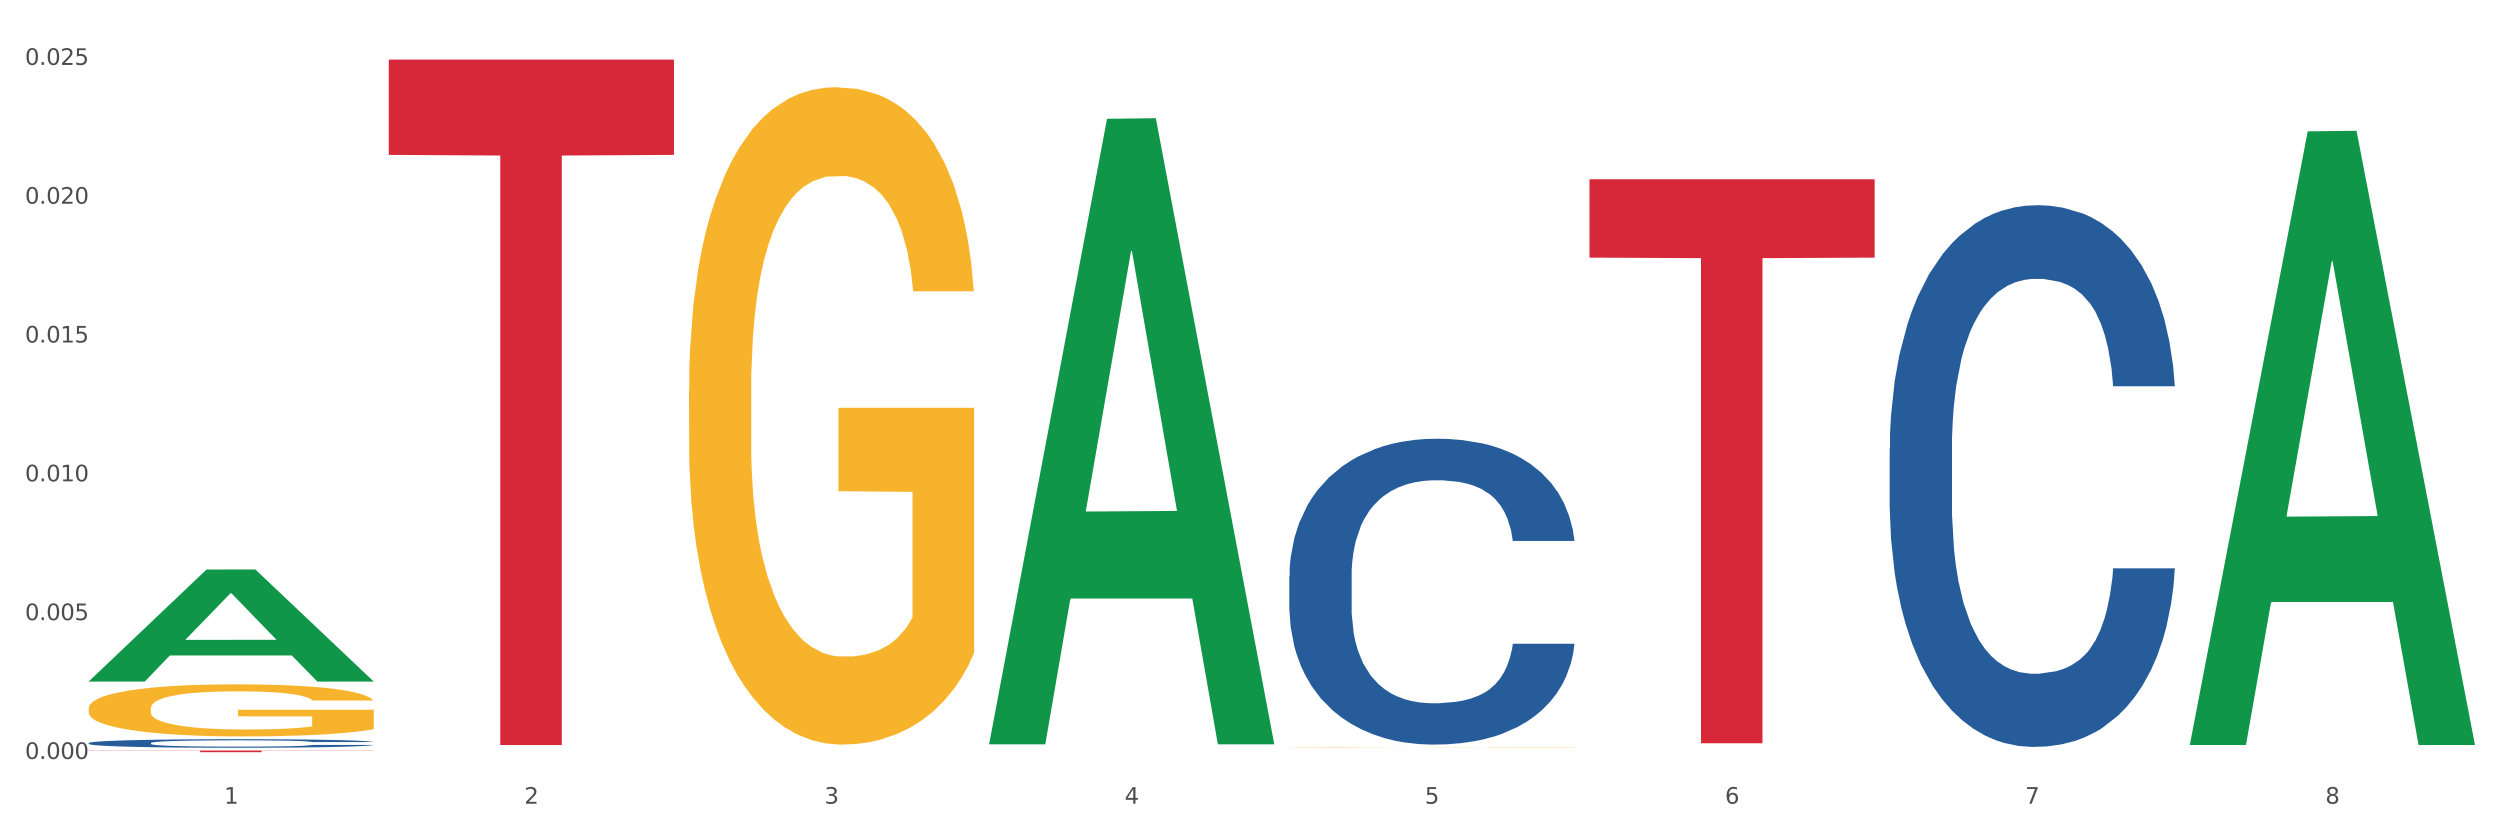 <?xml version="1.0" encoding="utf-8" standalone="no"?>
<!DOCTYPE svg PUBLIC "-//W3C//DTD SVG 1.1//EN"
  "http://www.w3.org/Graphics/SVG/1.1/DTD/svg11.dtd">
<svg xmlns:xlink="http://www.w3.org/1999/xlink" width="1080pt" height="360pt" viewBox="0 0 1080 360" xmlns="http://www.w3.org/2000/svg" version="1.1">
 <rect x="0" y="0" width="1080" height="360" fill="#333333" stroke="none"/>
 <defs>
  <style type="text/css">*{stroke-linejoin: round; stroke-linecap: butt}</style>
 </defs>
 <g id="figure_1">
  <g id="patch_1">
   <path d="M 0 360 
L 1080 360 
L 1080 0 
L 0 0 
z
" style="fill: #ffffff; stroke: #ffffff; stroke-linejoin: miter"/>
  </g>
  <g id="axes_1">
   <g id="matplotlib.axis_1">
    <g id="xtick_1">
     <g id="text_1">
      <!-- 1 -->
      <g style="fill: #4d4d4d" transform="translate(96.825 347.204) scale(0.096 -0.096)">
       <defs>
        <path id="DejaVuSans-31" d="M 794 531 
L 1825 531 
L 1825 4091 
L 703 3866 
L 703 4441 
L 1819 4666 
L 2450 4666 
L 2450 531 
L 3481 531 
L 3481 0 
L 794 0 
L 794 531 
z
" transform="scale(0.016)"/>
       </defs>
       <use xlink:href="#DejaVuSans-31"/>
      </g>
     </g>
    </g>
    <g id="xtick_2">
     <g id="text_2">
      <!-- 2 -->
      <g style="fill: #4d4d4d" transform="translate(226.5 347.204) scale(0.096 -0.096)">
       <defs>
        <path id="DejaVuSans-32" d="M 1228 531 
L 3431 531 
L 3431 0 
L 469 0 
L 469 531 
Q 828 903 1448 1529 
Q 2069 2156 2228 2338 
Q 2531 2678 2651 2914 
Q 2772 3150 2772 3378 
Q 2772 3750 2511 3984 
Q 2250 4219 1831 4219 
Q 1534 4219 1204 4116 
Q 875 4013 500 3803 
L 500 4441 
Q 881 4594 1212 4672 
Q 1544 4750 1819 4750 
Q 2544 4750 2975 4387 
Q 3406 4025 3406 3419 
Q 3406 3131 3298 2873 
Q 3191 2616 2906 2266 
Q 2828 2175 2409 1742 
Q 1991 1309 1228 531 
z
" transform="scale(0.016)"/>
       </defs>
       <use xlink:href="#DejaVuSans-32"/>
      </g>
     </g>
    </g>
    <g id="xtick_3">
     <g id="text_3">
      <!-- 3 -->
      <g style="fill: #4d4d4d" transform="translate(356.175 347.204) scale(0.096 -0.096)">
       <defs>
        <path id="DejaVuSans-33" d="M 2597 2516 
Q 3050 2419 3304 2112 
Q 3559 1806 3559 1356 
Q 3559 666 3084 287 
Q 2609 -91 1734 -91 
Q 1441 -91 1130 -33 
Q 819 25 488 141 
L 488 750 
Q 750 597 1062 519 
Q 1375 441 1716 441 
Q 2309 441 2620 675 
Q 2931 909 2931 1356 
Q 2931 1769 2642 2001 
Q 2353 2234 1838 2234 
L 1294 2234 
L 1294 2753 
L 1863 2753 
Q 2328 2753 2575 2939 
Q 2822 3125 2822 3475 
Q 2822 3834 2567 4026 
Q 2313 4219 1838 4219 
Q 1578 4219 1281 4162 
Q 984 4106 628 3988 
L 628 4550 
Q 988 4650 1302 4700 
Q 1616 4750 1894 4750 
Q 2613 4750 3031 4423 
Q 3450 4097 3450 3541 
Q 3450 3153 3228 2886 
Q 3006 2619 2597 2516 
z
" transform="scale(0.016)"/>
       </defs>
       <use xlink:href="#DejaVuSans-33"/>
      </g>
     </g>
    </g>
    <g id="xtick_4">
     <g id="text_4">
      <!-- 4 -->
      <g style="fill: #4d4d4d" transform="translate(485.85 347.204) scale(0.096 -0.096)">
       <defs>
        <path id="DejaVuSans-34" d="M 2419 4116 
L 825 1625 
L 2419 1625 
L 2419 4116 
z
M 2253 4666 
L 3047 4666 
L 3047 1625 
L 3713 1625 
L 3713 1100 
L 3047 1100 
L 3047 0 
L 2419 0 
L 2419 1100 
L 313 1100 
L 313 1709 
L 2253 4666 
z
" transform="scale(0.016)"/>
       </defs>
       <use xlink:href="#DejaVuSans-34"/>
      </g>
     </g>
    </g>
    <g id="xtick_5">
     <g id="text_5">
      <!-- 5 -->
      <g style="fill: #4d4d4d" transform="translate(615.525 347.204) scale(0.096 -0.096)">
       <defs>
        <path id="DejaVuSans-35" d="M 691 4666 
L 3169 4666 
L 3169 4134 
L 1269 4134 
L 1269 2991 
Q 1406 3038 1543 3061 
Q 1681 3084 1819 3084 
Q 2600 3084 3056 2656 
Q 3513 2228 3513 1497 
Q 3513 744 3044 326 
Q 2575 -91 1722 -91 
Q 1428 -91 1123 -41 
Q 819 9 494 109 
L 494 744 
Q 775 591 1075 516 
Q 1375 441 1709 441 
Q 2250 441 2565 725 
Q 2881 1009 2881 1497 
Q 2881 1984 2565 2268 
Q 2250 2553 1709 2553 
Q 1456 2553 1204 2497 
Q 953 2441 691 2322 
L 691 4666 
z
" transform="scale(0.016)"/>
       </defs>
       <use xlink:href="#DejaVuSans-35"/>
      </g>
     </g>
    </g>
    <g id="xtick_6">
     <g id="text_6">
      <!-- 6 -->
      <g style="fill: #4d4d4d" transform="translate(745.2 347.204) scale(0.096 -0.096)">
       <defs>
        <path id="DejaVuSans-36" d="M 2113 2584 
Q 1688 2584 1439 2293 
Q 1191 2003 1191 1497 
Q 1191 994 1439 701 
Q 1688 409 2113 409 
Q 2538 409 2786 701 
Q 3034 994 3034 1497 
Q 3034 2003 2786 2293 
Q 2538 2584 2113 2584 
z
M 3366 4563 
L 3366 3988 
Q 3128 4100 2886 4159 
Q 2644 4219 2406 4219 
Q 1781 4219 1451 3797 
Q 1122 3375 1075 2522 
Q 1259 2794 1537 2939 
Q 1816 3084 2150 3084 
Q 2853 3084 3261 2657 
Q 3669 2231 3669 1497 
Q 3669 778 3244 343 
Q 2819 -91 2113 -91 
Q 1303 -91 875 529 
Q 447 1150 447 2328 
Q 447 3434 972 4092 
Q 1497 4750 2381 4750 
Q 2619 4750 2861 4703 
Q 3103 4656 3366 4563 
z
" transform="scale(0.016)"/>
       </defs>
       <use xlink:href="#DejaVuSans-36"/>
      </g>
     </g>
    </g>
    <g id="xtick_7">
     <g id="text_7">
      <!-- 7 -->
      <g style="fill: #4d4d4d" transform="translate(874.875 347.204) scale(0.096 -0.096)">
       <defs>
        <path id="DejaVuSans-37" d="M 525 4666 
L 3525 4666 
L 3525 4397 
L 1831 0 
L 1172 0 
L 2766 4134 
L 525 4134 
L 525 4666 
z
" transform="scale(0.016)"/>
       </defs>
       <use xlink:href="#DejaVuSans-37"/>
      </g>
     </g>
    </g>
    <g id="xtick_8">
     <g id="text_8">
      <!-- 8 -->
      <g style="fill: #4d4d4d" transform="translate(1004.55 347.204) scale(0.096 -0.096)">
       <defs>
        <path id="DejaVuSans-38" d="M 2034 2216 
Q 1584 2216 1326 1975 
Q 1069 1734 1069 1313 
Q 1069 891 1326 650 
Q 1584 409 2034 409 
Q 2484 409 2743 651 
Q 3003 894 3003 1313 
Q 3003 1734 2745 1975 
Q 2488 2216 2034 2216 
z
M 1403 2484 
Q 997 2584 770 2862 
Q 544 3141 544 3541 
Q 544 4100 942 4425 
Q 1341 4750 2034 4750 
Q 2731 4750 3128 4425 
Q 3525 4100 3525 3541 
Q 3525 3141 3298 2862 
Q 3072 2584 2669 2484 
Q 3125 2378 3379 2068 
Q 3634 1759 3634 1313 
Q 3634 634 3220 271 
Q 2806 -91 2034 -91 
Q 1263 -91 848 271 
Q 434 634 434 1313 
Q 434 1759 690 2068 
Q 947 2378 1403 2484 
z
M 1172 3481 
Q 1172 3119 1398 2916 
Q 1625 2713 2034 2713 
Q 2441 2713 2670 2916 
Q 2900 3119 2900 3481 
Q 2900 3844 2670 4047 
Q 2441 4250 2034 4250 
Q 1625 4250 1398 4047 
Q 1172 3844 1172 3481 
z
" transform="scale(0.016)"/>
       </defs>
       <use xlink:href="#DejaVuSans-38"/>
      </g>
     </g>
    </g>
    <g id="xtick_9"/>
    <g id="xtick_10"/>
    <g id="xtick_11"/>
    <g id="xtick_12"/>
    <g id="xtick_13"/>
    <g id="xtick_14"/>
    <g id="xtick_15"/>
   </g>
   <g id="matplotlib.axis_2">
    <g id="ytick_1">
     <g id="text_9">
      <!-- 0.000 -->
      <g style="fill: #4d4d4d" transform="translate(10.8 327.873) scale(0.096 -0.096)">
       <defs>
        <path id="DejaVuSans-30" d="M 2034 4250 
Q 1547 4250 1301 3770 
Q 1056 3291 1056 2328 
Q 1056 1369 1301 889 
Q 1547 409 2034 409 
Q 2525 409 2770 889 
Q 3016 1369 3016 2328 
Q 3016 3291 2770 3770 
Q 2525 4250 2034 4250 
z
M 2034 4750 
Q 2819 4750 3233 4129 
Q 3647 3509 3647 2328 
Q 3647 1150 3233 529 
Q 2819 -91 2034 -91 
Q 1250 -91 836 529 
Q 422 1150 422 2328 
Q 422 3509 836 4129 
Q 1250 4750 2034 4750 
z
" transform="scale(0.016)"/>
        <path id="DejaVuSans-2e" d="M 684 794 
L 1344 794 
L 1344 0 
L 684 0 
L 684 794 
z
" transform="scale(0.016)"/>
       </defs>
       <use xlink:href="#DejaVuSans-30"/>
       <use xlink:href="#DejaVuSans-2e" transform="translate(63.623 0)"/>
       <use xlink:href="#DejaVuSans-30" transform="translate(95.41 0)"/>
       <use xlink:href="#DejaVuSans-30" transform="translate(159.033 0)"/>
       <use xlink:href="#DejaVuSans-30" transform="translate(222.656 0)"/>
      </g>
     </g>
    </g>
    <g id="ytick_2">
     <g id="text_10">
      <!-- 0.005 -->
      <g style="fill: #4d4d4d" transform="translate(10.8 267.906) scale(0.096 -0.096)">
       <use xlink:href="#DejaVuSans-30"/>
       <use xlink:href="#DejaVuSans-2e" transform="translate(63.623 0)"/>
       <use xlink:href="#DejaVuSans-30" transform="translate(95.41 0)"/>
       <use xlink:href="#DejaVuSans-30" transform="translate(159.033 0)"/>
       <use xlink:href="#DejaVuSans-35" transform="translate(222.656 0)"/>
      </g>
     </g>
    </g>
    <g id="ytick_3">
     <g id="text_11">
      <!-- 0.010 -->
      <g style="fill: #4d4d4d" transform="translate(10.8 207.939) scale(0.096 -0.096)">
       <use xlink:href="#DejaVuSans-30"/>
       <use xlink:href="#DejaVuSans-2e" transform="translate(63.623 0)"/>
       <use xlink:href="#DejaVuSans-30" transform="translate(95.41 0)"/>
       <use xlink:href="#DejaVuSans-31" transform="translate(159.033 0)"/>
       <use xlink:href="#DejaVuSans-30" transform="translate(222.656 0)"/>
      </g>
     </g>
    </g>
    <g id="ytick_4">
     <g id="text_12">
      <!-- 0.015 -->
      <g style="fill: #4d4d4d" transform="translate(10.8 147.971) scale(0.096 -0.096)">
       <use xlink:href="#DejaVuSans-30"/>
       <use xlink:href="#DejaVuSans-2e" transform="translate(63.623 0)"/>
       <use xlink:href="#DejaVuSans-30" transform="translate(95.41 0)"/>
       <use xlink:href="#DejaVuSans-31" transform="translate(159.033 0)"/>
       <use xlink:href="#DejaVuSans-35" transform="translate(222.656 0)"/>
      </g>
     </g>
    </g>
    <g id="ytick_5">
     <g id="text_13">
      <!-- 0.020 -->
      <g style="fill: #4d4d4d" transform="translate(10.8 88.004) scale(0.096 -0.096)">
       <use xlink:href="#DejaVuSans-30"/>
       <use xlink:href="#DejaVuSans-2e" transform="translate(63.623 0)"/>
       <use xlink:href="#DejaVuSans-30" transform="translate(95.41 0)"/>
       <use xlink:href="#DejaVuSans-32" transform="translate(159.033 0)"/>
       <use xlink:href="#DejaVuSans-30" transform="translate(222.656 0)"/>
      </g>
     </g>
    </g>
    <g id="ytick_6">
     <g id="text_14">
      <!-- 0.025 -->
      <g style="fill: #4d4d4d" transform="translate(10.8 28.037) scale(0.096 -0.096)">
       <use xlink:href="#DejaVuSans-30"/>
       <use xlink:href="#DejaVuSans-2e" transform="translate(63.623 0)"/>
       <use xlink:href="#DejaVuSans-30" transform="translate(95.41 0)"/>
       <use xlink:href="#DejaVuSans-32" transform="translate(159.033 0)"/>
       <use xlink:href="#DejaVuSans-35" transform="translate(222.656 0)"/>
      </g>
     </g>
    </g>
    <g id="ytick_7"/>
    <g id="ytick_8"/>
    <g id="ytick_9"/>
    <g id="ytick_10"/>
    <g id="ytick_11"/>
   </g>
   <g id="PolyCollection_1">
    <path d="M 38.283 294.355 
L 38.41 294.31 
L 89.211 246.041 
L 110.293 245.996 
L 161.474 294.446 
L 137.09 294.446 
L 126.041 283.164 
L 73.589 283.164 
L 73.208 283.346 
L 62.54 294.446 
L 38.283 294.446 
L 38.283 294.355 
L 80.193 276.431 
L 119.437 276.385 
L 100.006 256.323 
L 99.752 256.232 
L 99.498 256.368 
L 80.066 276.385 
L 80.193 276.431 
L 38.283 294.355 
z
" clip-path="url(#pedac3009fa)" style="fill: #109648"/>
    <path d="M 427.308 321.04 
L 427.435 320.787 
L 478.236 51.315 
L 499.318 51.061 
L 550.5 321.548 
L 526.115 321.548 
L 515.066 258.562 
L 462.615 258.562 
L 462.234 259.578 
L 451.566 321.548 
L 427.308 321.548 
L 427.308 321.04 
L 469.219 220.973 
L 508.462 220.719 
L 489.031 108.715 
L 488.777 108.207 
L 488.523 108.968 
L 469.092 220.719 
L 469.219 220.973 
L 427.308 321.04 
z
" clip-path="url(#pedac3009fa)" style="fill: #109648"/>
    <path d="M 556.983 324.861 
L 557.11 324.861 
L 607.911 324.859 
L 628.993 324.859 
L 680.175 324.861 
L 655.79 324.861 
L 644.741 324.861 
L 592.29 324.861 
L 591.909 324.861 
L 581.241 324.861 
L 556.983 324.861 
L 556.983 324.861 
L 598.894 324.86 
L 638.137 324.86 
L 618.706 324.86 
L 618.452 324.86 
L 618.198 324.86 
L 598.767 324.86 
L 598.894 324.86 
L 556.983 324.861 
z
" clip-path="url(#pedac3009fa)" style="fill: #109648"/>
    <path d="M 946.009 321.356 
L 946.136 321.107 
L 996.936 56.74 
L 1018.018 56.491 
L 1069.2 321.854 
L 1044.816 321.854 
L 1033.767 260.061 
L 981.315 260.061 
L 980.934 261.058 
L 970.266 321.854 
L 946.009 321.854 
L 946.009 321.356 
L 987.919 223.184 
L 1027.163 222.935 
L 1007.731 113.052 
L 1007.477 112.554 
L 1007.223 113.301 
L 987.792 222.935 
L 987.919 223.184 
L 946.009 321.356 
z
" clip-path="url(#pedac3009fa)" style="fill: #109648"/>
    <path d="M 297.633 168.909 
L 297.779 168.65 
L 297.779 159.312 
L 298.07 151.272 
L 299.524 131.818 
L 301.706 115.737 
L 303.306 107.178 
L 304.905 100.174 
L 306.796 93.171 
L 309.123 85.909 
L 313.341 75.274 
L 315.959 69.827 
L 319.159 64.121 
L 324.977 55.821 
L 329.195 51.152 
L 333.558 47.261 
L 340.685 42.593 
L 345.339 40.518 
L 350.284 38.961 
L 356.247 37.924 
L 360.756 37.664 
L 370.646 38.443 
L 379.082 40.777 
L 383.154 42.593 
L 388.39 45.705 
L 391.154 47.78 
L 395.663 51.93 
L 400.317 57.377 
L 403.517 62.046 
L 408.316 70.865 
L 411.952 79.684 
L 415.298 90.577 
L 417.043 98.099 
L 418.352 105.103 
L 419.516 113.143 
L 420.679 125.853 
L 394.499 125.853 
L 393.481 116.775 
L 391.881 108.215 
L 389.554 99.915 
L 387.518 94.727 
L 384.027 88.243 
L 380.827 84.093 
L 377.482 80.98 
L 373.41 78.387 
L 370.21 77.09 
L 365.701 76.052 
L 356.829 76.312 
L 350.866 78.387 
L 346.793 80.98 
L 344.175 83.315 
L 341.848 85.909 
L 339.23 89.54 
L 336.176 94.987 
L 333.994 99.915 
L 331.813 106.14 
L 330.067 112.365 
L 328.467 119.628 
L 327.158 127.409 
L 326.14 135.45 
L 325.268 145.306 
L 324.54 161.647 
L 324.54 197.182 
L 324.831 205.222 
L 325.558 215.857 
L 326.431 223.897 
L 327.886 233.494 
L 329.195 239.979 
L 331.667 249.316 
L 334.431 257.098 
L 336.612 262.026 
L 338.794 266.176 
L 342.575 271.882 
L 346.793 276.551 
L 350.429 279.404 
L 355.375 281.998 
L 358.72 283.035 
L 361.629 283.554 
L 368.755 283.554 
L 373.846 282.776 
L 379.518 280.96 
L 383.882 278.626 
L 387.518 275.773 
L 391.59 271.104 
L 394.208 266.695 
L 394.208 212.485 
L 362.21 212.225 
L 362.21 176.172 
L 420.825 176.172 
L 420.825 281.998 
L 418.352 287.445 
L 415.589 292.373 
L 412.68 296.782 
L 408.316 302.229 
L 403.08 307.417 
L 398.426 311.048 
L 393.481 314.161 
L 387.663 317.014 
L 380.1 319.608 
L 375.446 320.645 
L 369.628 321.423 
L 362.792 321.683 
L 356.829 321.164 
L 351.011 319.867 
L 344.903 317.533 
L 338.939 314.161 
L 334.431 310.789 
L 329.922 306.639 
L 325.122 301.192 
L 321.341 296.004 
L 318.432 291.335 
L 315.232 285.37 
L 311.741 277.588 
L 309.123 270.585 
L 306.796 263.323 
L 304.324 253.985 
L 302.578 245.944 
L 300.833 235.829 
L 299.815 228.307 
L 298.651 216.635 
L 297.779 200.294 
L 297.633 168.909 
z
" clip-path="url(#pedac3009fa)" style="fill: #f7b32b"/>
    <path d="M 556.983 322.94 
L 557.129 322.94 
L 557.129 322.934 
L 557.42 322.929 
L 558.874 322.918 
L 561.056 322.908 
L 562.656 322.903 
L 564.256 322.899 
L 566.146 322.894 
L 568.473 322.89 
L 572.691 322.884 
L 575.309 322.88 
L 578.509 322.877 
L 584.327 322.872 
L 588.545 322.869 
L 592.908 322.867 
L 600.035 322.864 
L 604.689 322.863 
L 609.634 322.862 
L 615.597 322.861 
L 620.106 322.861 
L 629.996 322.861 
L 638.432 322.863 
L 642.505 322.864 
L 647.741 322.866 
L 650.504 322.867 
L 655.013 322.87 
L 659.667 322.873 
L 662.867 322.876 
L 667.667 322.881 
L 671.303 322.886 
L 674.648 322.893 
L 676.393 322.897 
L 677.702 322.902 
L 678.866 322.906 
L 680.029 322.914 
L 653.849 322.914 
L 652.831 322.909 
L 651.231 322.903 
L 648.904 322.898 
L 646.868 322.895 
L 643.377 322.891 
L 640.178 322.889 
L 636.832 322.887 
L 632.76 322.885 
L 629.56 322.885 
L 625.051 322.884 
L 616.179 322.884 
L 610.216 322.885 
L 606.144 322.887 
L 603.526 322.888 
L 601.198 322.89 
L 598.58 322.892 
L 595.526 322.896 
L 593.344 322.898 
L 591.163 322.902 
L 589.417 322.906 
L 587.818 322.91 
L 586.509 322.915 
L 585.49 322.92 
L 584.618 322.926 
L 583.891 322.936 
L 583.891 322.957 
L 584.181 322.962 
L 584.909 322.968 
L 585.781 322.973 
L 587.236 322.979 
L 588.545 322.983 
L 591.017 322.989 
L 593.781 322.993 
L 595.962 322.996 
L 598.144 322.999 
L 601.926 323.002 
L 606.144 323.005 
L 609.78 323.007 
L 614.725 323.008 
L 618.07 323.009 
L 620.979 323.009 
L 628.106 323.009 
L 633.196 323.009 
L 638.869 323.008 
L 643.232 323.006 
L 646.868 323.005 
L 650.94 323.002 
L 653.558 322.999 
L 653.558 322.966 
L 621.561 322.966 
L 621.561 322.944 
L 680.175 322.944 
L 680.175 323.008 
L 677.702 323.012 
L 674.939 323.015 
L 672.03 323.017 
L 667.667 323.021 
L 662.431 323.024 
L 657.776 323.026 
L 652.831 323.028 
L 647.013 323.029 
L 639.45 323.031 
L 634.796 323.032 
L 628.978 323.032 
L 622.142 323.032 
L 616.179 323.032 
L 610.361 323.031 
L 604.253 323.03 
L 598.29 323.028 
L 593.781 323.026 
L 589.272 323.023 
L 584.472 323.02 
L 580.691 323.017 
L 577.782 323.014 
L 574.582 323.01 
L 571.091 323.006 
L 568.473 323.001 
L 566.146 322.997 
L 563.674 322.991 
L 561.928 322.987 
L 560.183 322.98 
L 559.165 322.976 
L 558.001 322.969 
L 557.129 322.959 
L 556.983 322.94 
z
" clip-path="url(#pedac3009fa)" style="fill: #f7b32b"/>
    <path d="M 38.283 306.037 
L 38.428 306.016 
L 38.428 305.276 
L 38.719 304.64 
L 40.174 303.099 
L 42.355 301.825 
L 43.955 301.147 
L 45.555 300.592 
L 47.446 300.037 
L 49.773 299.462 
L 53.991 298.619 
L 56.609 298.188 
L 59.809 297.736 
L 65.627 297.078 
L 69.844 296.708 
L 74.208 296.4 
L 81.335 296.03 
L 85.989 295.866 
L 90.934 295.743 
L 96.897 295.661 
L 101.406 295.64 
L 111.296 295.702 
L 119.732 295.887 
L 123.804 296.03 
L 129.04 296.277 
L 131.804 296.441 
L 136.312 296.77 
L 140.967 297.202 
L 144.166 297.571 
L 148.966 298.27 
L 152.602 298.969 
L 155.947 299.832 
L 157.693 300.427 
L 159.002 300.982 
L 160.165 301.619 
L 161.329 302.626 
L 135.149 302.626 
L 134.131 301.907 
L 132.531 301.229 
L 130.204 300.571 
L 128.168 300.16 
L 124.677 299.647 
L 121.477 299.318 
L 118.132 299.071 
L 114.059 298.866 
L 110.86 298.763 
L 106.351 298.681 
L 97.479 298.702 
L 91.516 298.866 
L 87.443 299.071 
L 84.825 299.256 
L 82.498 299.462 
L 79.88 299.749 
L 76.826 300.181 
L 74.644 300.571 
L 72.462 301.064 
L 70.717 301.558 
L 69.117 302.133 
L 67.808 302.749 
L 66.79 303.386 
L 65.917 304.167 
L 65.19 305.461 
L 65.19 308.276 
L 65.481 308.913 
L 66.208 309.756 
L 67.081 310.393 
L 68.535 311.153 
L 69.844 311.666 
L 72.317 312.406 
L 75.08 313.023 
L 77.262 313.413 
L 79.444 313.742 
L 83.225 314.194 
L 87.443 314.564 
L 91.079 314.79 
L 96.024 314.995 
L 99.37 315.077 
L 102.279 315.118 
L 109.405 315.118 
L 114.496 315.057 
L 120.168 314.913 
L 124.531 314.728 
L 128.168 314.502 
L 132.24 314.132 
L 134.858 313.783 
L 134.858 309.489 
L 102.86 309.468 
L 102.86 306.612 
L 161.474 306.612 
L 161.474 314.995 
L 159.002 315.427 
L 156.238 315.817 
L 153.329 316.166 
L 148.966 316.598 
L 143.73 317.009 
L 139.076 317.296 
L 134.131 317.543 
L 128.313 317.769 
L 120.75 317.974 
L 116.096 318.057 
L 110.278 318.118 
L 103.442 318.139 
L 97.479 318.098 
L 91.661 317.995 
L 85.552 317.81 
L 79.589 317.543 
L 75.08 317.276 
L 70.572 316.947 
L 65.772 316.516 
L 61.99 316.105 
L 59.082 315.735 
L 55.882 315.262 
L 52.391 314.646 
L 49.773 314.091 
L 47.446 313.516 
L 44.973 312.776 
L 43.228 312.139 
L 41.483 311.338 
L 40.465 310.742 
L 39.301 309.817 
L 38.428 308.523 
L 38.283 306.037 
z
" clip-path="url(#pedac3009fa)" style="fill: #f7b32b"/>
    <path d="M 686.658 77.433 
L 809.85 77.433 
L 809.85 111.294 
L 761.391 111.523 
L 761.391 321.096 
L 734.826 321.096 
L 734.826 111.523 
L 686.658 111.294 
L 686.658 77.662 
L 686.658 77.433 
z
" clip-path="url(#pedac3009fa)" style="fill: #d62839"/>
    <path d="M 167.958 25.759 
L 291.149 25.759 
L 291.149 66.911 
L 242.69 67.189 
L 242.69 321.882 
L 216.125 321.882 
L 216.125 67.189 
L 167.958 66.911 
L 167.958 26.038 
L 167.958 25.759 
z
" clip-path="url(#pedac3009fa)" style="fill: #d62839"/>
    <path d="M 38.283 324.226 
L 161.474 324.226 
L 161.474 324.327 
L 113.015 324.327 
L 113.015 324.95 
L 86.45 324.95 
L 86.45 324.327 
L 38.283 324.327 
L 38.283 324.227 
L 38.283 324.226 
z
" clip-path="url(#pedac3009fa)" style="fill: #d62839"/>
    <path d="M 38.283 320.995 
L 38.429 320.991 
L 38.429 320.897 
L 38.865 320.769 
L 40.467 320.532 
L 42.506 320.353 
L 46.001 320.143 
L 47.894 320.056 
L 50.369 319.958 
L 55.466 319.799 
L 61.29 319.664 
L 65.368 319.589 
L 68.426 319.542 
L 75.27 319.458 
L 79.201 319.42 
L 83.278 319.39 
L 86.773 319.37 
L 92.598 319.346 
L 97.258 319.336 
L 102.645 319.333 
L 107.159 319.336 
L 113.13 319.349 
L 121.867 319.39 
L 125.216 319.414 
L 129.73 319.454 
L 134.39 319.508 
L 138.176 319.562 
L 142.544 319.64 
L 147.058 319.741 
L 151.427 319.87 
L 154.485 319.988 
L 156.96 320.113 
L 159.144 320.265 
L 160.746 320.431 
L 161.474 320.569 
L 134.827 320.569 
L 134.098 320.444 
L 132.642 320.309 
L 131.186 320.218 
L 129.584 320.143 
L 127.109 320.059 
L 124.925 320.005 
L 121.284 319.941 
L 117.935 319.9 
L 115.168 319.877 
L 111.819 319.856 
L 104.684 319.836 
L 99.587 319.836 
L 96.384 319.843 
L 92.452 319.86 
L 89.103 319.883 
L 85.171 319.924 
L 82.113 319.968 
L 79.056 320.025 
L 77.308 320.066 
L 74.687 320.14 
L 72.94 320.201 
L 70.61 320.306 
L 69.299 320.38 
L 66.969 320.573 
L 65.95 320.714 
L 65.513 320.812 
L 65.222 320.921 
L 65.222 321.448 
L 66.096 321.684 
L 66.824 321.785 
L 67.989 321.9 
L 70.173 322.049 
L 73.377 322.194 
L 76.726 322.299 
L 79.492 322.363 
L 82.113 322.411 
L 84.735 322.448 
L 87.938 322.482 
L 90.559 322.502 
L 94.491 322.522 
L 99.151 322.532 
L 102.791 322.532 
L 110.217 322.515 
L 113.567 322.498 
L 116.77 322.475 
L 120.265 322.438 
L 123.032 322.397 
L 124.633 322.367 
L 127.255 322.302 
L 129.293 322.235 
L 131.041 322.157 
L 132.205 322.09 
L 133.516 321.988 
L 134.535 321.873 
L 134.827 321.813 
L 161.474 321.813 
L 160.892 321.934 
L 159.873 322.052 
L 157.834 322.211 
L 156.232 322.302 
L 153.757 322.414 
L 151.136 322.509 
L 147.495 322.613 
L 144.146 322.691 
L 140.651 322.759 
L 136.865 322.819 
L 130.021 322.904 
L 127.546 322.927 
L 122.304 322.968 
L 118.226 322.992 
L 112.256 323.015 
L 106.14 323.029 
L 99.733 323.032 
L 94.054 323.025 
L 87.793 323.005 
L 83.861 322.985 
L 79.492 322.955 
L 74.396 322.907 
L 69.59 322.85 
L 65.076 322.782 
L 60.854 322.704 
L 56.922 322.617 
L 51.825 322.471 
L 48.039 322.329 
L 45.273 322.198 
L 43.38 322.086 
L 41.487 321.944 
L 40.467 321.846 
L 38.865 321.61 
L 38.283 321.39 
L 38.283 320.995 
z
" clip-path="url(#pedac3009fa)" style="fill: #255c99"/>
    <path d="M 556.983 248.899 
L 557.129 248.778 
L 557.129 245.399 
L 557.566 240.814 
L 559.168 232.366 
L 561.206 225.97 
L 564.701 218.488 
L 566.594 215.351 
L 569.07 211.851 
L 574.166 206.179 
L 579.991 201.352 
L 584.068 198.697 
L 587.126 197.008 
L 593.97 193.991 
L 597.902 192.664 
L 601.979 191.578 
L 605.474 190.853 
L 611.298 190.009 
L 615.958 189.647 
L 621.346 189.526 
L 625.86 189.647 
L 631.83 190.129 
L 640.567 191.578 
L 643.916 192.422 
L 648.43 193.87 
L 653.09 195.801 
L 656.876 197.732 
L 661.245 200.508 
L 665.759 204.128 
L 670.127 208.714 
L 673.185 212.937 
L 675.661 217.402 
L 677.845 222.833 
L 679.447 228.746 
L 680.175 233.694 
L 653.527 233.694 
L 652.799 229.229 
L 651.343 224.402 
L 649.887 221.143 
L 648.285 218.488 
L 645.809 215.472 
L 643.625 213.541 
L 639.985 211.248 
L 636.635 209.8 
L 633.869 208.955 
L 630.52 208.231 
L 623.384 207.507 
L 618.288 207.507 
L 615.084 207.748 
L 611.153 208.352 
L 607.803 209.196 
L 603.872 210.644 
L 600.814 212.213 
L 597.756 214.265 
L 596.009 215.713 
L 593.387 218.368 
L 591.64 220.54 
L 589.31 224.281 
L 588 226.936 
L 585.67 233.814 
L 584.65 238.883 
L 584.214 242.382 
L 583.922 246.244 
L 583.922 265.07 
L 584.796 273.517 
L 585.524 277.137 
L 586.689 281.24 
L 588.873 286.55 
L 592.077 291.739 
L 595.426 295.48 
L 598.193 297.773 
L 600.814 299.463 
L 603.435 300.79 
L 606.639 301.997 
L 609.26 302.721 
L 613.191 303.445 
L 617.851 303.807 
L 621.491 303.807 
L 628.918 303.204 
L 632.267 302.6 
L 635.471 301.755 
L 638.965 300.428 
L 641.732 298.98 
L 643.334 297.894 
L 645.955 295.601 
L 647.994 293.187 
L 649.741 290.412 
L 650.906 287.998 
L 652.216 284.378 
L 653.236 280.275 
L 653.527 278.103 
L 680.175 278.103 
L 679.592 282.447 
L 678.573 286.671 
L 676.534 292.343 
L 674.933 295.601 
L 672.457 299.583 
L 669.836 302.962 
L 666.196 306.703 
L 662.846 309.479 
L 659.352 311.892 
L 655.566 314.064 
L 648.722 317.081 
L 646.246 317.926 
L 641.004 319.374 
L 636.927 320.219 
L 630.956 321.064 
L 624.841 321.546 
L 618.433 321.667 
L 612.754 321.426 
L 606.493 320.702 
L 602.561 319.978 
L 598.193 318.891 
L 593.096 317.202 
L 588.291 315.151 
L 583.777 312.737 
L 579.554 309.961 
L 575.622 306.824 
L 570.526 301.635 
L 566.74 296.566 
L 563.973 291.86 
L 562.08 287.878 
L 560.187 282.809 
L 559.168 279.31 
L 557.566 270.862 
L 556.983 263.018 
L 556.983 248.899 
z
" clip-path="url(#pedac3009fa)" style="fill: #255c99"/>
    <path d="M 816.334 193.8 
L 816.479 193.586 
L 816.479 187.602 
L 816.916 179.48 
L 818.518 164.518 
L 820.556 153.191 
L 824.051 139.939 
L 825.944 134.382 
L 828.42 128.184 
L 833.516 118.138 
L 839.341 109.589 
L 843.418 104.887 
L 846.476 101.894 
L 853.32 96.551 
L 857.252 94.2 
L 861.329 92.276 
L 864.824 90.994 
L 870.648 89.498 
L 875.308 88.857 
L 880.696 88.643 
L 885.21 88.857 
L 891.18 89.712 
L 899.917 92.276 
L 903.266 93.773 
L 907.781 96.337 
L 912.44 99.757 
L 916.226 103.177 
L 920.595 108.093 
L 925.109 114.505 
L 929.477 122.627 
L 932.535 130.107 
L 935.011 138.015 
L 937.195 147.633 
L 938.797 158.106 
L 939.525 166.869 
L 912.877 166.869 
L 912.149 158.961 
L 910.693 150.412 
L 909.237 144.641 
L 907.635 139.939 
L 905.159 134.596 
L 902.975 131.176 
L 899.335 127.115 
L 895.986 124.55 
L 893.219 123.054 
L 889.87 121.772 
L 882.735 120.489 
L 877.638 120.489 
L 874.434 120.917 
L 870.503 121.985 
L 867.154 123.482 
L 863.222 126.046 
L 860.164 128.825 
L 857.106 132.458 
L 855.359 135.023 
L 852.738 139.725 
L 850.99 143.573 
L 848.66 150.198 
L 847.35 154.9 
L 845.02 167.083 
L 844.001 176.06 
L 843.564 182.258 
L 843.273 189.098 
L 843.273 222.44 
L 844.146 237.402 
L 844.874 243.814 
L 846.039 251.081 
L 848.224 260.485 
L 851.427 269.675 
L 854.776 276.301 
L 857.543 280.362 
L 860.164 283.354 
L 862.785 285.705 
L 865.989 287.843 
L 868.61 289.125 
L 872.541 290.408 
L 877.201 291.049 
L 880.842 291.049 
L 888.268 289.98 
L 891.617 288.912 
L 894.821 287.415 
L 898.316 285.064 
L 901.082 282.499 
L 902.684 280.576 
L 905.305 276.515 
L 907.344 272.24 
L 909.091 267.324 
L 910.256 263.05 
L 911.567 256.638 
L 912.586 249.371 
L 912.877 245.524 
L 939.525 245.524 
L 938.942 253.218 
L 937.923 260.699 
L 935.885 270.744 
L 934.283 276.515 
L 931.807 283.568 
L 929.186 289.553 
L 925.546 296.178 
L 922.197 301.094 
L 918.702 305.369 
L 914.916 309.216 
L 908.072 314.56 
L 905.596 316.056 
L 900.354 318.621 
L 896.277 320.117 
L 890.307 321.613 
L 884.191 322.468 
L 877.784 322.681 
L 872.105 322.254 
L 865.843 320.972 
L 861.911 319.689 
L 857.543 317.766 
L 852.446 314.773 
L 847.641 311.14 
L 843.127 306.865 
L 838.904 301.949 
L 834.972 296.392 
L 829.876 287.202 
L 826.09 278.225 
L 823.323 269.889 
L 821.43 262.836 
L 819.537 253.859 
L 818.518 247.661 
L 816.916 232.7 
L 816.334 218.807 
L 816.334 193.8 
z
" clip-path="url(#pedac3009fa)" style="fill: #255c99"/>
   </g>
  </g>
 </g>
 <defs>
  <clipPath id="pedac3009fa">
   <rect x="38.283" y="10.8" width="1030.917" height="329.109"/>
  </clipPath>
 </defs>
</svg>
